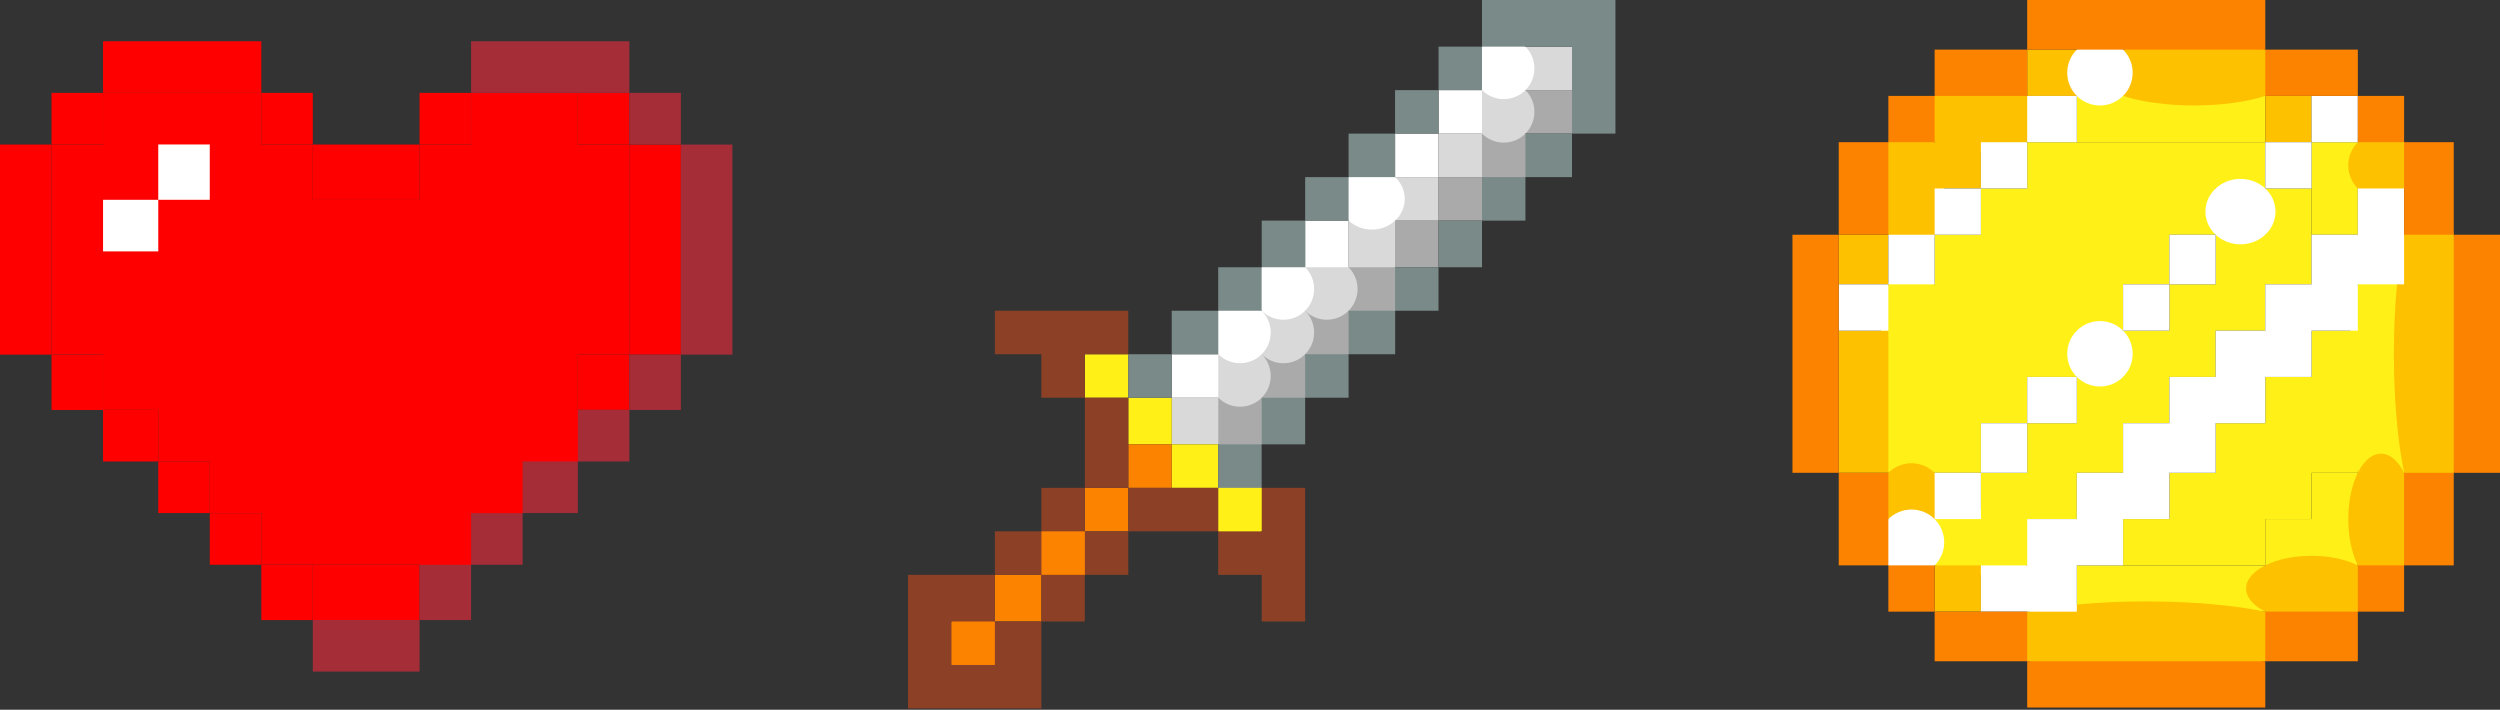 <?xml version="1.0" encoding="UTF-8"?> <svg xmlns="http://www.w3.org/2000/svg" width="236" height="67" viewBox="0 0 236 67" fill="none"><rect x="0" y="0" width="236" height="67" fill="#333333" stroke="none"/> <path d="M54.549 8.767C54.549 10.39 54.549 12.013 54.549 13.637C56.17 13.637 57.791 13.637 59.412 13.637C59.412 12.013 59.412 10.39 59.412 8.767C57.791 8.767 56.17 8.767 54.549 8.767Z" fill="#FF0000"></path> <path d="M59.412 33.48C61.033 33.48 62.654 33.48 64.275 33.48C64.275 26.869 64.275 20.258 64.275 13.646C62.654 13.646 61.033 13.646 59.412 13.646C59.412 20.258 59.412 26.869 59.412 33.48Z" fill="#FF0000"></path> <path d="M54.549 38.693C56.17 38.693 57.791 38.693 59.412 38.693C59.412 36.952 59.412 35.211 59.412 33.47C57.791 33.47 56.17 33.47 54.549 33.47C54.549 35.211 54.549 36.952 54.549 38.693Z" fill="#FF0000"></path> <path d="M51.941 44.57C53.974 44.57 55.623 43.029 55.623 41.127C55.623 39.226 53.974 37.685 51.941 37.685C49.908 37.685 48.26 39.226 48.26 41.127C48.26 43.029 49.908 44.57 51.941 44.57Z" fill="#FF0000"></path> <path d="M46.902 49.44C48.801 49.44 50.34 47.899 50.34 45.998C50.34 44.096 48.801 42.555 46.902 42.555C45.004 42.555 43.465 44.096 43.465 45.998C43.465 47.899 45.004 49.44 46.902 49.44Z" fill="#FF0000"></path> <path d="M42.04 54.32C43.938 54.32 45.477 52.779 45.477 50.878C45.477 48.977 43.938 47.435 42.04 47.435C40.142 47.435 38.602 48.977 38.602 50.878C38.602 52.779 40.142 54.32 42.04 54.32Z" fill="#FF0000"></path> <path d="M29.53 58.526C32.889 58.526 36.249 58.526 39.608 58.526C39.608 56.785 39.608 55.044 39.608 53.303C36.249 53.303 32.889 53.303 29.53 53.303C29.53 55.044 29.53 56.785 29.53 58.526Z" fill="#FF0000"></path> <path d="M54.549 8.767C51.19 8.767 47.83 8.767 44.471 8.767C44.471 10.39 44.471 12.014 44.471 13.637C42.85 13.637 41.229 13.637 39.608 13.637C39.608 15.378 39.608 17.119 39.608 18.86C36.249 18.86 32.89 18.86 29.53 18.86C29.53 17.119 29.53 15.378 29.53 13.637C27.909 13.637 26.288 13.637 24.667 13.637C24.667 12.014 24.667 10.39 24.667 8.767C19.687 8.767 14.707 8.767 9.726 8.767C9.726 10.39 9.726 12.014 9.726 13.637C8.105 13.637 6.484 13.637 4.863 13.637C4.863 20.248 4.863 26.86 4.863 33.471C6.484 33.471 8.105 33.471 9.726 33.471C9.726 35.211 9.726 36.952 9.726 38.693C11.465 38.693 13.203 38.693 14.941 38.693C14.941 40.316 14.941 41.94 14.941 43.563C16.562 43.563 18.183 43.563 19.804 43.563C19.804 45.187 19.804 46.81 19.804 48.433C21.425 48.433 23.046 48.433 24.667 48.433C24.667 50.057 24.667 51.68 24.667 53.304C29.648 53.304 34.628 53.304 39.608 53.304C39.608 51.68 39.608 50.057 39.608 48.433C41.229 48.433 42.85 48.433 44.471 48.433C44.471 46.81 44.471 45.187 44.471 43.563C46.092 43.563 47.713 43.563 49.334 43.563C49.334 41.94 49.334 40.316 49.334 38.693C51.072 38.693 52.811 38.693 54.549 38.693C54.549 36.952 54.549 35.211 54.549 33.471C56.17 33.471 57.791 33.471 59.412 33.471C59.412 26.86 59.412 20.248 59.412 13.637C57.791 13.637 56.17 13.637 54.549 13.637C54.549 12.024 54.549 10.39 54.549 8.767Z" fill="#FF0000"></path> <path d="M19.804 18.86C18.183 18.86 16.562 18.86 14.941 18.86C14.941 20.483 14.941 22.106 14.941 23.73C13.203 23.73 11.465 23.73 9.727 23.73C9.727 22.106 9.727 20.483 9.727 18.86C11.465 18.86 13.203 18.86 14.941 18.86C14.941 17.119 14.941 15.378 14.941 13.637C16.562 13.637 18.183 13.637 19.804 13.637C19.804 15.378 19.804 17.119 19.804 18.86Z" fill="#FF0000"></path> <path d="M14.94 18.859C16.561 18.859 18.183 18.859 19.803 18.859C19.803 17.118 19.803 15.377 19.803 13.637C18.183 13.637 16.561 13.637 14.94 13.637C14.94 15.377 14.94 17.118 14.94 18.859Z" fill="white"></path> <path d="M9.727 23.73C11.465 23.73 13.203 23.73 14.941 23.73C14.941 22.106 14.941 20.483 14.941 18.859C13.203 18.859 11.465 18.859 9.727 18.859C9.727 20.483 9.727 22.106 9.727 23.73Z" fill="white"></path> <path d="M24.667 3.896H9.727V8.767H24.667V3.896Z" fill="#FF0000"></path> <path d="M59.412 3.896H44.471V8.767H59.412V3.896Z" fill="#A42D38"></path> <path d="M9.726 8.767H4.863V13.637H9.726V8.767Z" fill="#FF0000"></path> <path d="M29.53 8.767H24.667V13.637H29.53V8.767Z" fill="#FF0000"></path> <path d="M44.471 8.767H39.607V13.637H44.471V8.767Z" fill="#FF0000"></path> <path d="M64.275 8.767H59.412V13.637H64.275V8.767Z" fill="#A42D38"></path> <path d="M4.863 13.646H0V33.48H4.863V13.646Z" fill="#FF0000"></path> <path d="M39.608 13.646H29.53V18.869H39.608V13.646Z" fill="#FF0000"></path> <path d="M69.138 13.646H64.275V33.48H69.138V13.646Z" fill="#A42D38"></path> <path d="M9.726 33.48H4.863V38.702H9.726V33.48Z" fill="#FF0000"></path> <path d="M64.275 33.48H59.412V38.702H64.275V33.48Z" fill="#A42D38"></path> <path d="M14.941 38.692H9.727V43.563H14.941V38.692Z" fill="#FF0000"></path> <path d="M59.412 38.692H54.549V43.563H59.412V38.692Z" fill="#A42D38"></path> <path d="M19.803 43.562H14.94V48.433H19.803V43.562Z" fill="#FF0000"></path> <path d="M54.549 43.562H49.334V48.433H54.549V43.562Z" fill="#A42D38"></path> <path d="M24.667 48.443H19.804V53.313H24.667V48.443Z" fill="#FF0000"></path> <path d="M49.334 48.443H44.471V53.313H49.334V48.443Z" fill="#A42D38"></path> <path d="M29.53 53.313H24.667V58.535H29.53V53.313Z" fill="#FF0000"></path> <path d="M44.471 53.313H39.607V58.535H44.471V53.313Z" fill="#A42D38"></path> <path d="M39.608 58.525H29.53V63.396H39.608V58.525Z" fill="#A42D38"></path> <path d="M144.002 12.614C145.467 12.614 146.933 12.614 148.398 12.614C148.398 11.245 148.398 9.877 148.398 8.508C146.933 8.508 145.467 8.508 144.002 8.508C144.002 9.877 144.002 11.245 144.002 12.614Z" fill="#AAAAAA"></path> <path d="M141.951 17.569C143.552 17.569 144.849 16.27 144.849 14.667C144.849 13.064 143.552 11.765 141.951 11.765C140.351 11.765 139.054 13.064 139.054 14.667C139.054 16.27 140.351 17.569 141.951 17.569Z" fill="#AAAAAA"></path> <path d="M135.802 20.826C137.168 20.826 138.535 20.826 139.901 20.826C139.901 19.457 139.901 18.088 139.901 16.72C138.535 16.72 137.168 16.72 135.802 16.72C135.802 18.088 135.802 19.457 135.802 20.826Z" fill="#AAAAAA"></path> <path d="M131.694 25.228C133.061 25.228 134.427 25.228 135.794 25.228C135.794 23.761 135.794 22.293 135.794 20.826C134.427 20.826 133.061 20.826 131.694 20.826C131.694 22.293 131.694 23.761 131.694 25.228Z" fill="#AAAAAA"></path> <path d="M129.505 30.183C131.219 30.183 132.609 28.884 132.609 27.281C132.609 25.678 131.219 24.379 129.505 24.379C127.791 24.379 126.401 25.678 126.401 27.281C126.401 28.884 127.791 30.183 129.505 30.183Z" fill="#AAAAAA"></path> <path d="M125.256 34.289C126.857 34.289 128.154 32.99 128.154 31.387C128.154 29.784 126.857 28.485 125.256 28.485C123.656 28.485 122.358 29.784 122.358 31.387C122.358 32.99 123.656 34.289 125.256 34.289Z" fill="#AAAAAA"></path> <path d="M121.157 38.394C122.757 38.394 124.054 37.095 124.054 35.492C124.054 33.89 122.757 32.59 121.157 32.59C119.556 32.59 118.259 33.89 118.259 35.492C118.259 37.095 119.556 38.394 121.157 38.394Z" fill="#AAAAAA"></path> <path d="M117.057 42.855C118.657 42.855 119.955 41.463 119.955 39.746C119.955 38.03 118.657 36.638 117.057 36.638C115.457 36.638 114.159 38.03 114.159 39.746C114.159 41.463 115.457 42.855 117.057 42.855Z" fill="#AAAAAA"></path> <path d="M144.002 8.509C145.467 8.509 146.933 8.509 148.398 8.509C148.398 7.14 148.398 5.771 148.398 4.403C146.933 4.403 145.467 4.403 144.002 4.403C144.002 5.771 144.002 7.14 144.002 8.509Z" fill="#D9D9D9"></path> <path d="M141.951 13.463C143.552 13.463 144.849 12.164 144.849 10.561C144.849 8.958 143.552 7.659 141.951 7.659C140.351 7.659 139.054 8.958 139.054 10.561C139.054 12.164 140.351 13.463 141.951 13.463Z" fill="#D9D9D9"></path> <path d="M135.802 16.72C137.168 16.72 138.535 16.72 139.901 16.72C139.901 15.351 139.901 13.982 139.901 12.614C138.535 12.614 137.168 12.614 135.802 12.614C135.802 13.982 135.802 15.351 135.802 16.72Z" fill="#D9D9D9"></path> <path d="M131.694 20.826C133.061 20.826 134.427 20.826 135.794 20.826C135.794 19.457 135.794 18.088 135.794 16.72C134.427 16.72 133.061 16.72 131.694 16.72C131.694 18.088 131.694 19.457 131.694 20.826Z" fill="#D9D9D9"></path> <path d="M127.307 25.228C128.772 25.228 130.237 25.228 131.703 25.228C131.703 23.761 131.703 22.293 131.703 20.826C130.237 20.826 128.772 20.826 127.307 20.826C127.307 22.293 127.307 23.761 127.307 25.228Z" fill="#D9D9D9"></path> <path d="M125.256 30.183C126.857 30.183 128.154 28.884 128.154 27.281C128.154 25.678 126.857 24.379 125.256 24.379C123.656 24.379 122.358 25.678 122.358 27.281C122.358 28.884 123.656 30.183 125.256 30.183Z" fill="#D9D9D9"></path> <path d="M121.157 34.289C122.757 34.289 124.054 32.99 124.054 31.387C124.054 29.784 122.757 28.485 121.157 28.485C119.556 28.485 118.259 29.784 118.259 31.387C118.259 32.99 119.556 34.289 121.157 34.289Z" fill="#D9D9D9"></path> <path d="M117.057 38.394C118.657 38.394 119.955 37.095 119.955 35.492C119.955 33.89 118.657 32.59 117.057 32.59C115.457 32.59 114.159 33.89 114.159 35.492C114.159 37.095 115.457 38.394 117.057 38.394Z" fill="#D9D9D9"></path> <path d="M110.611 41.948C112.077 41.948 113.542 41.948 115.007 41.948C115.007 40.48 115.007 39.013 115.007 37.545C113.542 37.545 112.077 37.545 110.611 37.545C110.611 39.013 110.611 40.48 110.611 41.948Z" fill="#D9D9D9"></path> <path d="M102.412 33.44C102.412 34.808 102.412 36.177 102.412 37.545C103.779 37.545 105.145 37.545 106.512 37.545C106.512 36.177 106.512 34.808 106.512 33.44C105.145 33.44 103.779 33.44 102.412 33.44Z" fill="#FFF117"></path> <path d="M106.512 37.545C106.512 39.013 106.512 40.48 106.512 41.948C107.878 41.948 109.245 41.948 110.611 41.948C110.611 40.48 110.611 39.013 110.611 37.545C109.245 37.545 107.878 37.545 106.512 37.545Z" fill="#FFF117"></path> <path d="M110.611 41.948C110.611 43.316 110.611 44.685 110.611 46.053C112.077 46.053 113.542 46.053 115.007 46.053C115.007 44.685 115.007 43.316 115.007 41.948C113.542 41.948 112.077 41.948 110.611 41.948Z" fill="#FFF117"></path> <path d="M117.057 51.009C118.657 51.009 119.955 49.709 119.955 48.107C119.955 46.504 118.657 45.205 117.057 45.205C115.457 45.205 114.159 46.504 114.159 48.107C114.159 49.709 115.457 51.009 117.057 51.009Z" fill="#FFF117"></path> <path d="M91.867 63.623C93.467 63.623 94.764 62.323 94.764 60.72C94.764 59.118 93.467 57.818 91.867 57.818C90.266 57.818 88.969 59.118 88.969 60.72C88.969 62.323 90.266 63.623 91.867 63.623Z" fill="#FC8300"></path> <path d="M106.512 46.053C107.878 46.053 109.245 46.053 110.611 46.053C110.611 44.685 110.611 43.316 110.611 41.948C109.245 41.948 107.878 41.948 106.512 41.948C106.512 43.316 106.512 44.685 106.512 46.053Z" fill="#FC8300"></path> <path d="M102.412 50.159C103.779 50.159 105.145 50.159 106.512 50.159C106.512 48.791 106.512 47.422 106.512 46.054C105.145 46.054 103.779 46.054 102.412 46.054C102.412 47.422 102.412 48.791 102.412 50.159Z" fill="#FC8300"></path> <path d="M100.362 55.114C101.962 55.114 103.259 53.815 103.259 52.212C103.259 50.609 101.962 49.31 100.362 49.31C98.761 49.31 97.464 50.609 97.464 52.212C97.464 53.815 98.761 55.114 100.362 55.114Z" fill="#FC8300"></path> <path d="M93.916 58.668C95.381 58.668 96.847 58.668 98.312 58.668C98.312 57.2 98.312 55.733 98.312 54.265C96.847 54.265 95.381 54.265 93.916 54.265C93.916 55.733 93.916 57.2 93.916 58.668Z" fill="#FC8300"></path> <path d="M141.951 9.358C143.552 9.358 144.849 8.059 144.849 6.456C144.849 4.853 143.552 3.554 141.951 3.554C140.351 3.554 139.054 4.853 139.054 6.456C139.054 8.059 140.351 9.358 141.951 9.358Z" fill="white"></path> <path d="M135.802 12.614C137.168 12.614 138.535 12.614 139.901 12.614C139.901 11.245 139.901 9.877 139.901 8.508C138.535 8.508 137.168 8.508 135.802 8.508C135.802 9.877 135.802 11.245 135.802 12.614Z" fill="white"></path> <path d="M131.694 16.72C133.061 16.72 134.427 16.72 135.794 16.72C135.794 15.351 135.794 13.982 135.794 12.614C134.427 12.614 133.061 12.614 131.694 12.614C131.694 13.982 131.694 15.351 131.694 16.72Z" fill="white"></path> <path d="M129.505 21.675C131.219 21.675 132.609 20.375 132.609 18.773C132.609 17.17 131.219 15.871 129.505 15.871C127.791 15.871 126.401 17.17 126.401 18.773C126.401 20.375 127.791 21.675 129.505 21.675Z" fill="white"></path> <path d="M123.207 25.228C124.574 25.228 125.94 25.228 127.307 25.228C127.307 23.761 127.307 22.293 127.307 20.826C125.94 20.826 124.574 20.826 123.207 20.826C123.207 22.293 123.207 23.761 123.207 25.228Z" fill="white"></path> <path d="M121.157 30.183C122.757 30.183 124.054 28.884 124.054 27.281C124.054 25.678 122.757 24.379 121.157 24.379C119.556 24.379 118.259 25.678 118.259 27.281C118.259 28.884 119.556 30.183 121.157 30.183Z" fill="white"></path> <path d="M117.057 34.289C118.657 34.289 119.955 32.99 119.955 31.387C119.955 29.784 118.657 28.485 117.057 28.485C115.457 28.485 114.159 29.784 114.159 31.387C114.159 32.99 115.457 34.289 117.057 34.289Z" fill="white"></path> <path d="M110.611 37.545C112.077 37.545 113.542 37.545 115.007 37.545C115.007 36.177 115.007 34.808 115.007 33.44C113.542 33.44 112.077 33.44 110.611 33.44C110.611 34.808 110.611 36.177 110.611 37.545Z" fill="white"></path> <path d="M139.901 4.403H148.397V12.614H152.497V0H139.901V4.403Z" fill="#798A89"></path> <path d="M139.901 4.403H135.802V8.509H139.901V4.403Z" fill="#798A89"></path> <path d="M135.794 8.508H131.694V12.614H135.794V8.508Z" fill="#798A89"></path> <path d="M131.703 12.614H127.307V16.72H131.703V12.614Z" fill="#798A89"></path> <path d="M148.398 12.614H144.002V16.72H148.398V12.614Z" fill="#798A89"></path> <path d="M127.307 16.72H123.207V20.826H127.307V16.72Z" fill="#798A89"></path> <path d="M144.001 16.72H139.901V20.826H144.001V16.72Z" fill="#798A89"></path> <path d="M123.207 20.826H119.107V25.228H123.207V20.826Z" fill="#798A89"></path> <path d="M139.901 20.826H135.802V25.228H139.901V20.826Z" fill="#798A89"></path> <path d="M119.099 25.228H114.999V29.334H119.099V25.228Z" fill="#798A89"></path> <path d="M135.794 25.228H131.694V29.334H135.794V25.228Z" fill="#798A89"></path> <path d="M106.511 33.44V29.334H93.916V33.44H98.304V37.545H102.412V33.44H106.511Z" fill="#8C4127"></path> <path d="M115.007 29.334H110.611V33.44H115.007V29.334Z" fill="#798A89"></path> <path d="M131.703 29.334H127.307V33.44H131.703V29.334Z" fill="#798A89"></path> <path d="M110.611 33.44H106.512V37.545H110.611V33.44Z" fill="#798A89"></path> <path d="M127.307 33.44H123.207V37.545H127.307V33.44Z" fill="#798A89"></path> <path d="M106.512 37.545H102.412V46.054H106.512V37.545Z" fill="#8C4127"></path> <path d="M123.207 37.545H119.107V41.948H123.207V37.545Z" fill="#798A89"></path> <path d="M119.099 41.948H114.999V46.053H119.099V41.948Z" fill="#798A89"></path> <path d="M102.403 46.054H98.304V50.159H102.403V46.054Z" fill="#8C4127"></path> <path d="M115.007 46.054H106.512V50.159H115.007V46.054Z" fill="#8C4127"></path> <path d="M114.999 50.16V54.265H119.107V58.668H123.207V46.054H119.107V50.16H114.999Z" fill="#8C4127"></path> <path d="M98.312 50.159H93.916V54.265H98.312V50.159Z" fill="#8C4127"></path> <path d="M106.512 50.159H102.412V54.265H106.512V50.159Z" fill="#8C4127"></path> <path d="M93.916 62.773H89.817V58.668H93.916V54.265H85.717V66.879H98.304V58.668H93.916V62.773Z" fill="#8C4127"></path> <path d="M102.403 54.265H98.304V58.668H102.403V54.265Z" fill="#8C4127"></path> <g clip-path="url(#clip0_250_3500)"> <path d="M191.367 39.949C191.367 38.493 191.367 37.037 191.367 35.581C192.929 35.581 194.49 35.581 196.052 35.581C196.052 34.124 196.052 32.668 196.052 31.212C197.508 31.212 198.964 31.212 200.42 31.212C200.42 29.756 200.42 28.3 200.42 26.843C201.876 26.843 203.333 26.843 204.789 26.843C204.789 25.282 204.789 23.721 204.789 22.159C206.245 22.159 207.701 22.159 209.157 22.159C209.157 20.703 209.157 19.247 209.157 17.79C210.719 17.79 212.28 17.79 213.842 17.79C213.842 16.334 213.842 14.878 213.842 13.422C206.35 13.422 198.859 13.422 191.367 13.422C191.367 14.878 191.367 16.334 191.367 17.79C189.911 17.79 188.455 17.79 186.998 17.79C186.998 19.247 186.998 20.703 186.998 22.159C185.542 22.159 184.086 22.159 182.63 22.159C182.63 29.651 182.63 37.142 182.63 44.634C184.086 44.634 185.542 44.634 186.998 44.634C186.998 43.072 186.998 41.511 186.998 39.949C188.455 39.949 189.911 39.949 191.367 39.949Z" fill="#FFF117"></path> <path d="M200.42 39.949C201.876 39.949 203.332 39.949 204.788 39.949C204.788 38.493 204.788 37.037 204.788 35.581C206.245 35.581 207.701 35.581 209.157 35.581C209.157 34.124 209.157 32.668 209.157 31.212C210.718 31.212 212.28 31.212 213.841 31.212C213.841 29.756 213.841 28.3 213.841 26.843C215.298 26.843 216.754 26.843 218.21 26.843C218.21 23.826 218.21 20.808 218.21 17.79C216.754 17.79 215.298 17.79 213.841 17.79C213.841 19.247 213.841 20.703 213.841 22.159C212.28 22.159 210.718 22.159 209.157 22.159C209.157 23.721 209.157 25.282 209.157 26.843C207.701 26.843 206.245 26.843 204.788 26.843C204.788 28.3 204.788 29.756 204.788 31.212C203.332 31.212 201.876 31.212 200.42 31.212C200.42 32.668 200.42 34.124 200.42 35.581C198.963 35.581 197.507 35.581 196.051 35.581C196.051 37.037 196.051 38.493 196.051 39.949C194.49 39.949 192.928 39.949 191.367 39.949C191.367 41.511 191.367 43.072 191.367 44.634C189.91 44.634 188.454 44.634 186.998 44.634C186.998 46.09 186.998 47.546 186.998 49.002C190.016 49.002 193.033 49.002 196.051 49.002C196.051 47.546 196.051 46.09 196.051 44.634C197.507 44.634 198.963 44.634 200.42 44.634C200.42 43.072 200.42 41.511 200.42 39.949Z" fill="#FFF117"></path> <path d="M218.21 35.581C216.754 35.581 215.298 35.581 213.842 35.581C213.842 37.037 213.842 38.493 213.842 39.949C212.28 39.949 210.719 39.949 209.157 39.949C209.157 41.511 209.157 43.072 209.157 44.634C207.701 44.634 206.245 44.634 204.789 44.634C204.789 46.09 204.789 47.546 204.789 49.002C203.332 49.002 201.876 49.002 200.42 49.002C200.42 50.459 200.42 51.915 200.42 53.371C204.894 53.371 209.368 53.371 213.842 53.371C213.842 51.915 213.842 50.459 213.842 49.002C215.298 49.002 216.754 49.002 218.21 49.002C218.21 47.546 218.21 46.09 218.21 44.634C219.666 44.634 221.123 44.634 222.579 44.634C222.579 40.16 222.579 35.686 222.579 31.212C221.123 31.212 219.666 31.212 218.21 31.212C218.21 32.668 218.21 34.124 218.21 35.581Z" fill="#FFF117"></path> <path d="M196.052 13.422C201.982 13.422 207.912 13.422 213.842 13.422C213.842 11.966 213.842 10.509 213.842 9.053C207.912 9.053 201.982 9.053 196.052 9.053C196.052 10.509 196.052 11.966 196.052 13.422Z" fill="#FFF117"></path> <path d="M182.63 13.422C182.63 14.878 182.63 16.334 182.63 17.79C184.086 17.79 185.542 17.79 186.998 17.79C186.998 16.334 186.998 14.878 186.998 13.422C185.542 13.422 184.086 13.422 182.63 13.422Z" fill="#FEC100"></path> <path d="M222.579 13.422C221.122 13.422 219.666 13.422 218.21 13.422C218.21 16.334 218.21 19.247 218.21 22.159C219.666 22.159 221.122 22.159 222.579 22.159C222.579 19.247 222.579 16.334 222.579 13.422Z" fill="#FFF117"></path> <path d="M180.445 48.318C182.151 48.318 183.533 42.686 183.533 35.739C183.533 28.791 182.151 23.159 180.445 23.159C178.74 23.159 177.357 28.791 177.357 35.739C177.357 42.686 178.74 48.318 180.445 48.318Z" fill="#FFF117"></path> <path d="M224.763 48.318C226.468 48.318 227.851 42.686 227.851 35.739C227.851 28.791 226.468 23.159 224.763 23.159C223.057 23.159 221.675 28.791 221.675 35.739C221.675 42.686 223.057 48.318 224.763 48.318Z" fill="#FFF117"></path> <path d="M218.21 49.002C216.754 49.002 215.298 49.002 213.842 49.002C213.842 50.459 213.842 51.915 213.842 53.371C216.754 53.371 219.667 53.371 222.579 53.371C222.579 50.459 222.579 47.546 222.579 44.634C221.123 44.634 219.667 44.634 218.21 44.634C218.21 46.09 218.21 47.546 218.21 49.002Z" fill="#FFF117"></path> <path d="M186.998 54.275C190.409 54.275 193.174 52.892 193.174 51.187C193.174 49.481 190.409 48.099 186.998 48.099C183.587 48.099 180.822 49.481 180.822 51.187C180.822 52.892 183.587 54.275 186.998 54.275Z" fill="#FFF117"></path> <path d="M196.052 57.739C201.982 57.739 207.912 57.739 213.842 57.739C213.842 56.283 213.842 54.827 213.842 53.371C207.912 53.371 201.982 53.371 196.052 53.371C196.052 54.827 196.052 56.283 196.052 57.739Z" fill="#FFF117"></path> <path d="M191.367 9.053C192.929 9.053 194.49 9.053 196.052 9.053C196.052 7.597 196.052 6.141 196.052 4.684C194.49 4.684 192.929 4.684 191.367 4.684C191.367 6.141 191.367 7.597 191.367 9.053Z" fill="#FEC100"></path> <path d="M207.13 9.957C212.372 9.957 216.622 8.574 216.622 6.869C216.622 5.163 212.372 3.781 207.13 3.781C201.888 3.781 197.639 5.163 197.639 6.869C197.639 8.574 201.888 9.957 207.13 9.957Z" fill="#FEC100"></path> <path d="M186.998 14.325C190.409 14.325 193.174 12.943 193.174 11.237C193.174 9.532 190.409 8.15 186.998 8.15C183.587 8.15 180.822 9.532 180.822 11.237C180.822 12.943 183.587 14.325 186.998 14.325Z" fill="#FEC100"></path> <path d="M218.21 13.422C218.21 11.966 218.21 10.509 218.21 9.053C216.754 9.053 215.298 9.053 213.842 9.053C213.842 10.509 213.842 11.966 213.842 13.422C215.298 13.422 216.754 13.422 218.21 13.422Z" fill="#FEC100"></path> <path d="M180.445 23.966C182.151 23.966 183.533 21.201 183.533 17.791C183.533 14.38 182.151 11.615 180.445 11.615C178.74 11.615 177.357 14.38 177.357 17.791C177.357 21.201 178.74 23.966 180.445 23.966Z" fill="#FEC100"></path> <path d="M224.763 18.694C226.468 18.694 227.851 17.311 227.851 15.606C227.851 13.901 226.468 12.518 224.763 12.518C223.057 12.518 221.675 13.901 221.675 15.606C221.675 17.311 223.057 18.694 224.763 18.694Z" fill="#FEC100"></path> <path d="M173.576 26.843C175.138 26.843 176.699 26.843 178.261 26.843C178.261 25.282 178.261 23.72 178.261 22.159C176.699 22.159 175.138 22.159 173.576 22.159C173.576 23.72 173.576 25.282 173.576 26.843Z" fill="#FEC100"></path> <path d="M229.29 49.283C231.116 49.283 232.597 42.17 232.597 33.396C232.597 24.622 231.116 17.51 229.29 17.51C227.463 17.51 225.982 24.622 225.982 33.396C225.982 42.17 227.463 49.283 229.29 49.283Z" fill="#FEC100"></path> <path d="M173.576 31.212C173.576 35.686 173.576 40.16 173.576 44.634C175.138 44.634 176.699 44.634 178.261 44.634C178.261 40.16 178.261 35.686 178.261 31.212C176.699 31.212 175.138 31.212 173.576 31.212Z" fill="#FEC100"></path> <path d="M180.445 49.906C182.151 49.906 183.533 48.523 183.533 46.818C183.533 45.113 182.151 43.73 180.445 43.73C178.74 43.73 177.357 45.113 177.357 46.818C177.357 48.523 178.74 49.906 180.445 49.906Z" fill="#FEC100"></path> <path d="M224.763 55.178C226.468 55.178 227.851 52.413 227.851 49.002C227.851 45.591 226.468 42.826 224.763 42.826C223.057 42.826 221.675 45.591 221.675 49.002C221.675 52.413 223.057 55.178 224.763 55.178Z" fill="#FEC100"></path> <path d="M182.63 57.739C184.086 57.739 185.542 57.739 186.998 57.739C186.998 56.283 186.998 54.827 186.998 53.371C185.542 53.371 184.086 53.371 182.63 53.371C182.63 54.827 182.63 56.283 182.63 57.739Z" fill="#FEC100"></path> <path d="M218.21 58.643C221.621 58.643 224.386 57.261 224.386 55.555C224.386 53.85 221.621 52.467 218.21 52.467C214.799 52.467 212.034 53.85 212.034 55.555C212.034 57.261 214.799 58.643 218.21 58.643Z" fill="#FEC100"></path> <path d="M202.604 63.389C211.378 63.389 218.491 61.908 218.491 60.082C218.491 58.255 211.378 56.774 202.604 56.774C193.83 56.774 186.718 58.255 186.718 60.082C186.718 61.908 193.83 63.389 202.604 63.389Z" fill="#FEC100"></path> <path d="M198.235 9.957C199.941 9.957 201.323 8.574 201.323 6.869C201.323 5.163 199.941 3.781 198.235 3.781C196.53 3.781 195.147 5.163 195.147 6.869C195.147 8.574 196.53 9.957 198.235 9.957Z" fill="white"></path> <path d="M196.052 9.053C194.49 9.053 192.929 9.053 191.367 9.053C191.367 10.509 191.367 11.966 191.367 13.422C192.929 13.422 194.49 13.422 196.052 13.422C196.052 11.966 196.052 10.509 196.052 9.053Z" fill="white"></path> <path d="M222.579 9.053C221.122 9.053 219.666 9.053 218.21 9.053C218.21 10.509 218.21 11.966 218.21 13.422C219.666 13.422 221.122 13.422 222.579 13.422C222.579 11.966 222.579 10.509 222.579 9.053Z" fill="white"></path> <path d="M191.367 13.422C189.91 13.422 188.454 13.422 186.998 13.422C186.998 14.878 186.998 16.334 186.998 17.79C188.454 17.79 189.91 17.79 191.367 17.79C191.367 16.334 191.367 14.878 191.367 13.422Z" fill="white"></path> <path d="M218.21 13.422C216.754 13.422 215.298 13.422 213.842 13.422C213.842 14.878 213.842 16.334 213.842 17.79C215.298 17.79 216.754 17.79 218.21 17.79C218.21 16.334 218.21 14.878 218.21 13.422Z" fill="white"></path> <path d="M186.998 17.79C185.542 17.79 184.086 17.79 182.63 17.79C182.63 19.247 182.63 20.703 182.63 22.159C184.086 22.159 185.542 22.159 186.998 22.159C186.998 20.703 186.998 19.247 186.998 17.79Z" fill="white"></path> <path d="M211.5 23.063C213.326 23.063 214.807 21.68 214.807 19.975C214.807 18.269 213.326 16.887 211.5 16.887C209.673 16.887 208.192 18.269 208.192 19.975C208.192 21.68 209.673 23.063 211.5 23.063Z" fill="white"></path> <path d="M204.788 44.634C206.245 44.634 207.701 44.634 209.157 44.634C209.157 43.072 209.157 41.511 209.157 39.949C210.718 39.949 212.28 39.949 213.841 39.949C213.841 38.493 213.841 37.037 213.841 35.581C215.298 35.581 216.754 35.581 218.21 35.581C218.21 34.124 218.21 32.668 218.21 31.212C219.666 31.212 221.122 31.212 222.579 31.212C222.579 29.756 222.579 28.3 222.579 26.843C224.035 26.843 225.491 26.843 226.947 26.843C226.947 23.826 226.947 20.808 226.947 17.79C225.491 17.79 224.035 17.79 222.579 17.79C222.579 19.247 222.579 20.703 222.579 22.159C221.122 22.159 219.666 22.159 218.21 22.159C218.21 23.721 218.21 25.282 218.21 26.843C216.754 26.843 215.298 26.843 213.841 26.843C213.841 28.3 213.841 29.756 213.841 31.212C212.28 31.212 210.718 31.212 209.157 31.212C209.157 32.668 209.157 34.124 209.157 35.581C207.701 35.581 206.245 35.581 204.788 35.581C204.788 37.037 204.788 38.493 204.788 39.949C203.332 39.949 201.876 39.949 200.42 39.949C200.42 41.511 200.42 43.072 200.42 44.634C198.963 44.634 197.507 44.634 196.051 44.634C196.051 46.09 196.051 47.546 196.051 49.002C194.49 49.002 192.928 49.002 191.367 49.002C191.367 50.459 191.367 51.915 191.367 53.371C189.91 53.371 188.454 53.371 186.998 53.371C186.998 54.827 186.998 56.283 186.998 57.74C190.016 57.74 193.033 57.74 196.051 57.74C196.051 56.283 196.051 54.827 196.051 53.371C197.507 53.371 198.963 53.371 200.42 53.371C200.42 51.915 200.42 50.459 200.42 49.002C201.876 49.002 203.332 49.002 204.788 49.002C204.788 47.546 204.788 46.09 204.788 44.634Z" fill="white"></path> <path d="M182.629 22.159C181.173 22.159 179.717 22.159 178.261 22.159C178.261 23.72 178.261 25.282 178.261 26.843C179.717 26.843 181.173 26.843 182.629 26.843C182.629 25.282 182.629 23.72 182.629 22.159Z" fill="white"></path> <path d="M209.157 22.159C207.7 22.159 206.244 22.159 204.788 22.159C204.788 23.72 204.788 25.282 204.788 26.843C206.244 26.843 207.7 26.843 209.157 26.843C209.157 25.282 209.157 23.72 209.157 22.159Z" fill="white"></path> <path d="M178.261 26.843C176.699 26.843 175.138 26.843 173.576 26.843C173.576 28.3 173.576 29.756 173.576 31.212C175.138 31.212 176.699 31.212 178.261 31.212C178.261 29.756 178.261 28.3 178.261 26.843Z" fill="white"></path> <path d="M204.789 26.843C203.332 26.843 201.876 26.843 200.42 26.843C200.42 28.3 200.42 29.756 200.42 31.212C201.876 31.212 203.332 31.212 204.789 31.212C204.789 29.756 204.789 28.3 204.789 26.843Z" fill="white"></path> <path d="M198.235 36.484C199.941 36.484 201.323 35.102 201.323 33.397C201.323 31.691 199.941 30.309 198.235 30.309C196.53 30.309 195.147 31.691 195.147 33.397C195.147 35.102 196.53 36.484 198.235 36.484Z" fill="white"></path> <path d="M196.052 35.581C194.49 35.581 192.929 35.581 191.367 35.581C191.367 37.037 191.367 38.493 191.367 39.949C192.929 39.949 194.49 39.949 196.052 39.949C196.052 38.493 196.052 37.037 196.052 35.581Z" fill="white"></path> <path d="M191.367 39.949C189.91 39.949 188.454 39.949 186.998 39.949C186.998 41.511 186.998 43.072 186.998 44.633C188.454 44.633 189.91 44.633 191.367 44.633C191.367 43.072 191.367 41.511 191.367 39.949Z" fill="white"></path> <path d="M186.998 44.634C185.542 44.634 184.086 44.634 182.63 44.634C182.63 46.09 182.63 47.546 182.63 49.002C184.086 49.002 185.542 49.002 186.998 49.002C186.998 47.546 186.998 46.09 186.998 44.634Z" fill="white"></path> <path d="M180.445 54.275C182.151 54.275 183.533 52.892 183.533 51.187C183.533 49.481 182.151 48.099 180.445 48.099C178.74 48.099 177.357 49.481 177.357 51.187C177.357 52.892 178.74 54.275 180.445 54.275Z" fill="white"></path> <path d="M213.842 0H191.367V4.685H213.842V0Z" fill="#FC8300"></path> <path d="M191.367 4.684H182.63V9.053H191.367V4.684Z" fill="#FC8300"></path> <path d="M222.579 4.684H213.842V9.053H222.579V4.684Z" fill="#FC8300"></path> <path d="M182.629 9.053H178.261V13.422H182.629V9.053Z" fill="#FC8300"></path> <path d="M226.948 9.053H222.579V13.422H226.948V9.053Z" fill="#FC8300"></path> <path d="M178.261 13.422H173.576V22.159H178.261V13.422Z" fill="#FC8300"></path> <path d="M231.632 13.422H226.947V22.159H231.632V13.422Z" fill="#FC8300"></path> <path d="M173.577 22.159H169.208V44.634H173.577V22.159Z" fill="#FC8300"></path> <path d="M236 22.159H231.632V44.634H236V22.159Z" fill="#FC8300"></path> <path d="M178.261 44.634H173.576V53.371H178.261V44.634Z" fill="#FC8300"></path> <path d="M231.632 44.634H226.947V53.371H231.632V44.634Z" fill="#FC8300"></path> <path d="M182.629 53.371H178.261V57.739H182.629V53.371Z" fill="#FC8300"></path> <path d="M226.948 53.371H222.579V57.739H226.948V53.371Z" fill="#FC8300"></path> <path d="M191.367 57.739H182.63V62.424H191.367V57.739Z" fill="#FC8300"></path> <path d="M222.579 57.739H213.842V62.424H222.579V57.739Z" fill="#FC8300"></path> <path d="M213.842 62.424H191.367V66.792H213.842V62.424Z" fill="#FC8300"></path> </g> <defs> <clipPath id="clip0_250_3500"> <rect width="66.792" height="66.792" fill="white" transform="translate(169.208 0)"></rect> </clipPath> </defs> </svg> 